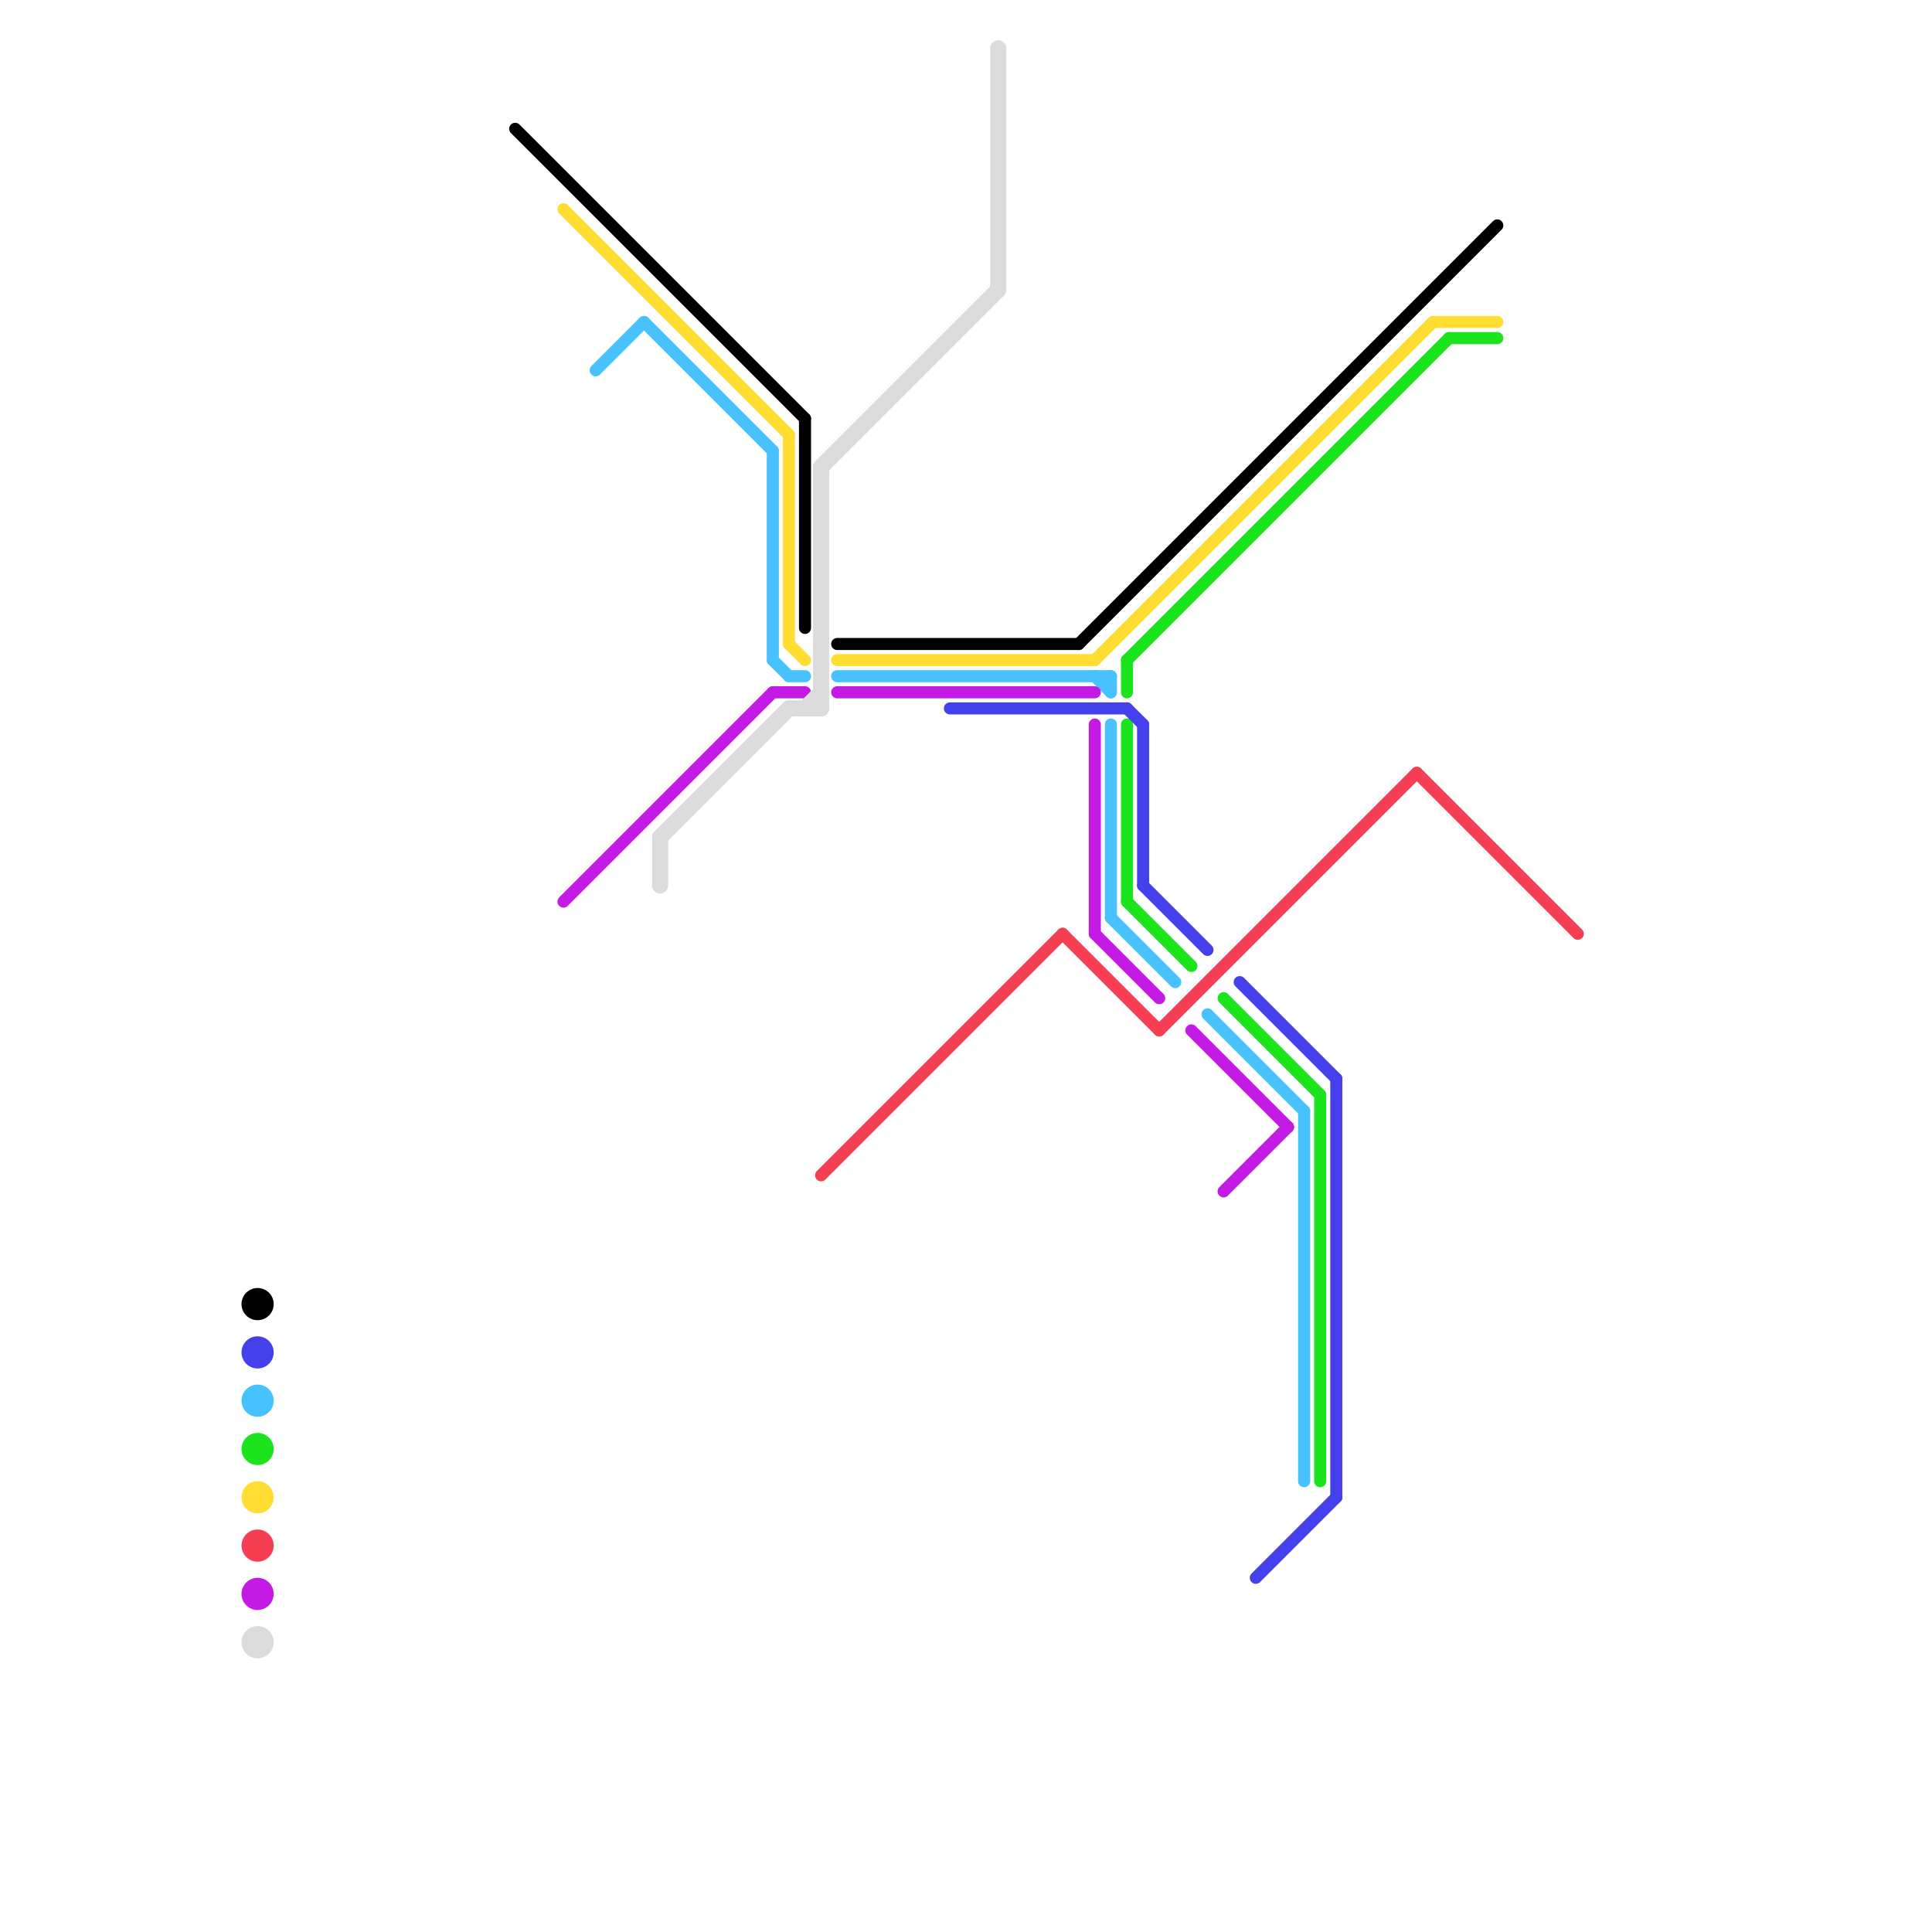 
<svg version="1.1" xmlns="http://www.w3.org/2000/svg" viewBox="0 0 120 120">
<style>text { font: 1px Helvetica; font-weight: 600; white-space: pre; dominant-baseline: central; } line { stroke-width: 0.75; fill: none; stroke-linecap: round; stroke-linejoin: round; } .c0 { stroke: #000000 } .c1 { stroke: #ffdd33 } .c2 { stroke: #1be41e } .c3 { stroke: #47c2ff } .c4 { stroke: #c31be4 } .c5 { stroke: #f33f51 } .c6 { stroke: #4441ec } .c7 { stroke: #dbdbdb } .w1 { stroke-width: 1; }.w2 { stroke-width: .75; }</style><defs><g id="ct-xf"><circle r="0.5" fill="#fff" stroke="#000" stroke-width="0.2"/></g><g id="ct"><circle r="0.5" fill="#fff" stroke="#000" stroke-width="0.1"/></g></defs><line class="c0 " x1="32" y1="8" x2="50" y2="26"/><line class="c0 " x1="50" y1="26" x2="50" y2="39"/><line class="c0 " x1="67" y1="40" x2="93" y2="14"/><line class="c0 " x1="52" y1="40" x2="67" y2="40"/><circle cx="16" cy="81" r="1" fill="#000000" /><line class="c1 " x1="89" y1="20" x2="93" y2="20"/><line class="c1 " x1="68" y1="41" x2="89" y2="20"/><line class="c1 " x1="52" y1="41" x2="68" y2="41"/><line class="c1 " x1="49" y1="40" x2="50" y2="41"/><line class="c1 " x1="35" y1="13" x2="49" y2="27"/><line class="c1 " x1="49" y1="27" x2="49" y2="40"/><circle cx="16" cy="93" r="1" fill="#ffdd33" /><line class="c2 " x1="70" y1="45" x2="70" y2="56"/><line class="c2 " x1="76" y1="62" x2="82" y2="68"/><line class="c2 " x1="82" y1="68" x2="82" y2="92"/><line class="c2 " x1="70" y1="56" x2="74" y2="60"/><line class="c2 " x1="70" y1="41" x2="90" y2="21"/><line class="c2 " x1="70" y1="41" x2="70" y2="43"/><line class="c2 " x1="90" y1="21" x2="93" y2="21"/><circle cx="16" cy="90" r="1" fill="#1be41e" /><line class="c3 " x1="69" y1="42" x2="69" y2="43"/><line class="c3 " x1="52" y1="42" x2="69" y2="42"/><line class="c3 " x1="49" y1="42" x2="50" y2="42"/><line class="c3 " x1="40" y1="20" x2="48" y2="28"/><line class="c3 " x1="75" y1="63" x2="81" y2="69"/><line class="c3 " x1="81" y1="69" x2="81" y2="92"/><line class="c3 " x1="37" y1="23" x2="40" y2="20"/><line class="c3 " x1="68" y1="42" x2="69" y2="43"/><line class="c3 " x1="48" y1="28" x2="48" y2="41"/><line class="c3 " x1="69" y1="45" x2="69" y2="57"/><line class="c3 " x1="69" y1="57" x2="73" y2="61"/><line class="c3 " x1="48" y1="41" x2="49" y2="42"/><circle cx="16" cy="87" r="1" fill="#47c2ff" /><line class="c4 " x1="52" y1="43" x2="68" y2="43"/><line class="c4 " x1="48" y1="43" x2="50" y2="43"/><line class="c4 " x1="76" y1="74" x2="80" y2="70"/><line class="c4 " x1="74" y1="64" x2="80" y2="70"/><line class="c4 " x1="35" y1="56" x2="48" y2="43"/><line class="c4 " x1="68" y1="58" x2="72" y2="62"/><line class="c4 " x1="68" y1="45" x2="68" y2="58"/><circle cx="16" cy="99" r="1" fill="#c31be4" /><line class="c5 " x1="66" y1="58" x2="72" y2="64"/><line class="c5 " x1="88" y1="48" x2="98" y2="58"/><line class="c5 " x1="51" y1="73" x2="66" y2="58"/><line class="c5 " x1="72" y1="64" x2="88" y2="48"/><circle cx="16" cy="96" r="1" fill="#f33f51" /><line class="c6 " x1="70" y1="44" x2="71" y2="45"/><line class="c6 " x1="59" y1="44" x2="70" y2="44"/><line class="c6 " x1="83" y1="67" x2="83" y2="93"/><line class="c6 " x1="77" y1="61" x2="83" y2="67"/><line class="c6 " x1="78" y1="98" x2="83" y2="93"/><line class="c6 " x1="71" y1="45" x2="71" y2="55"/><line class="c6 " x1="71" y1="55" x2="75" y2="59"/><circle cx="16" cy="84" r="1" fill="#4441ec" /><line class="c7 w1" x1="51" y1="29" x2="62" y2="18"/><line class="c7 w1" x1="49" y1="44" x2="51" y2="44"/><line class="c7 w1" x1="41" y1="52" x2="41" y2="55"/><line class="c7 w1" x1="41" y1="52" x2="49" y2="44"/><line class="c7 w1" x1="50" y1="44" x2="51" y2="43"/><line class="c7 w1" x1="62" y1="3" x2="62" y2="18"/><line class="c7 w1" x1="51" y1="29" x2="51" y2="44"/><circle cx="16" cy="102" r="1" fill="#dbdbdb" />
</svg>
